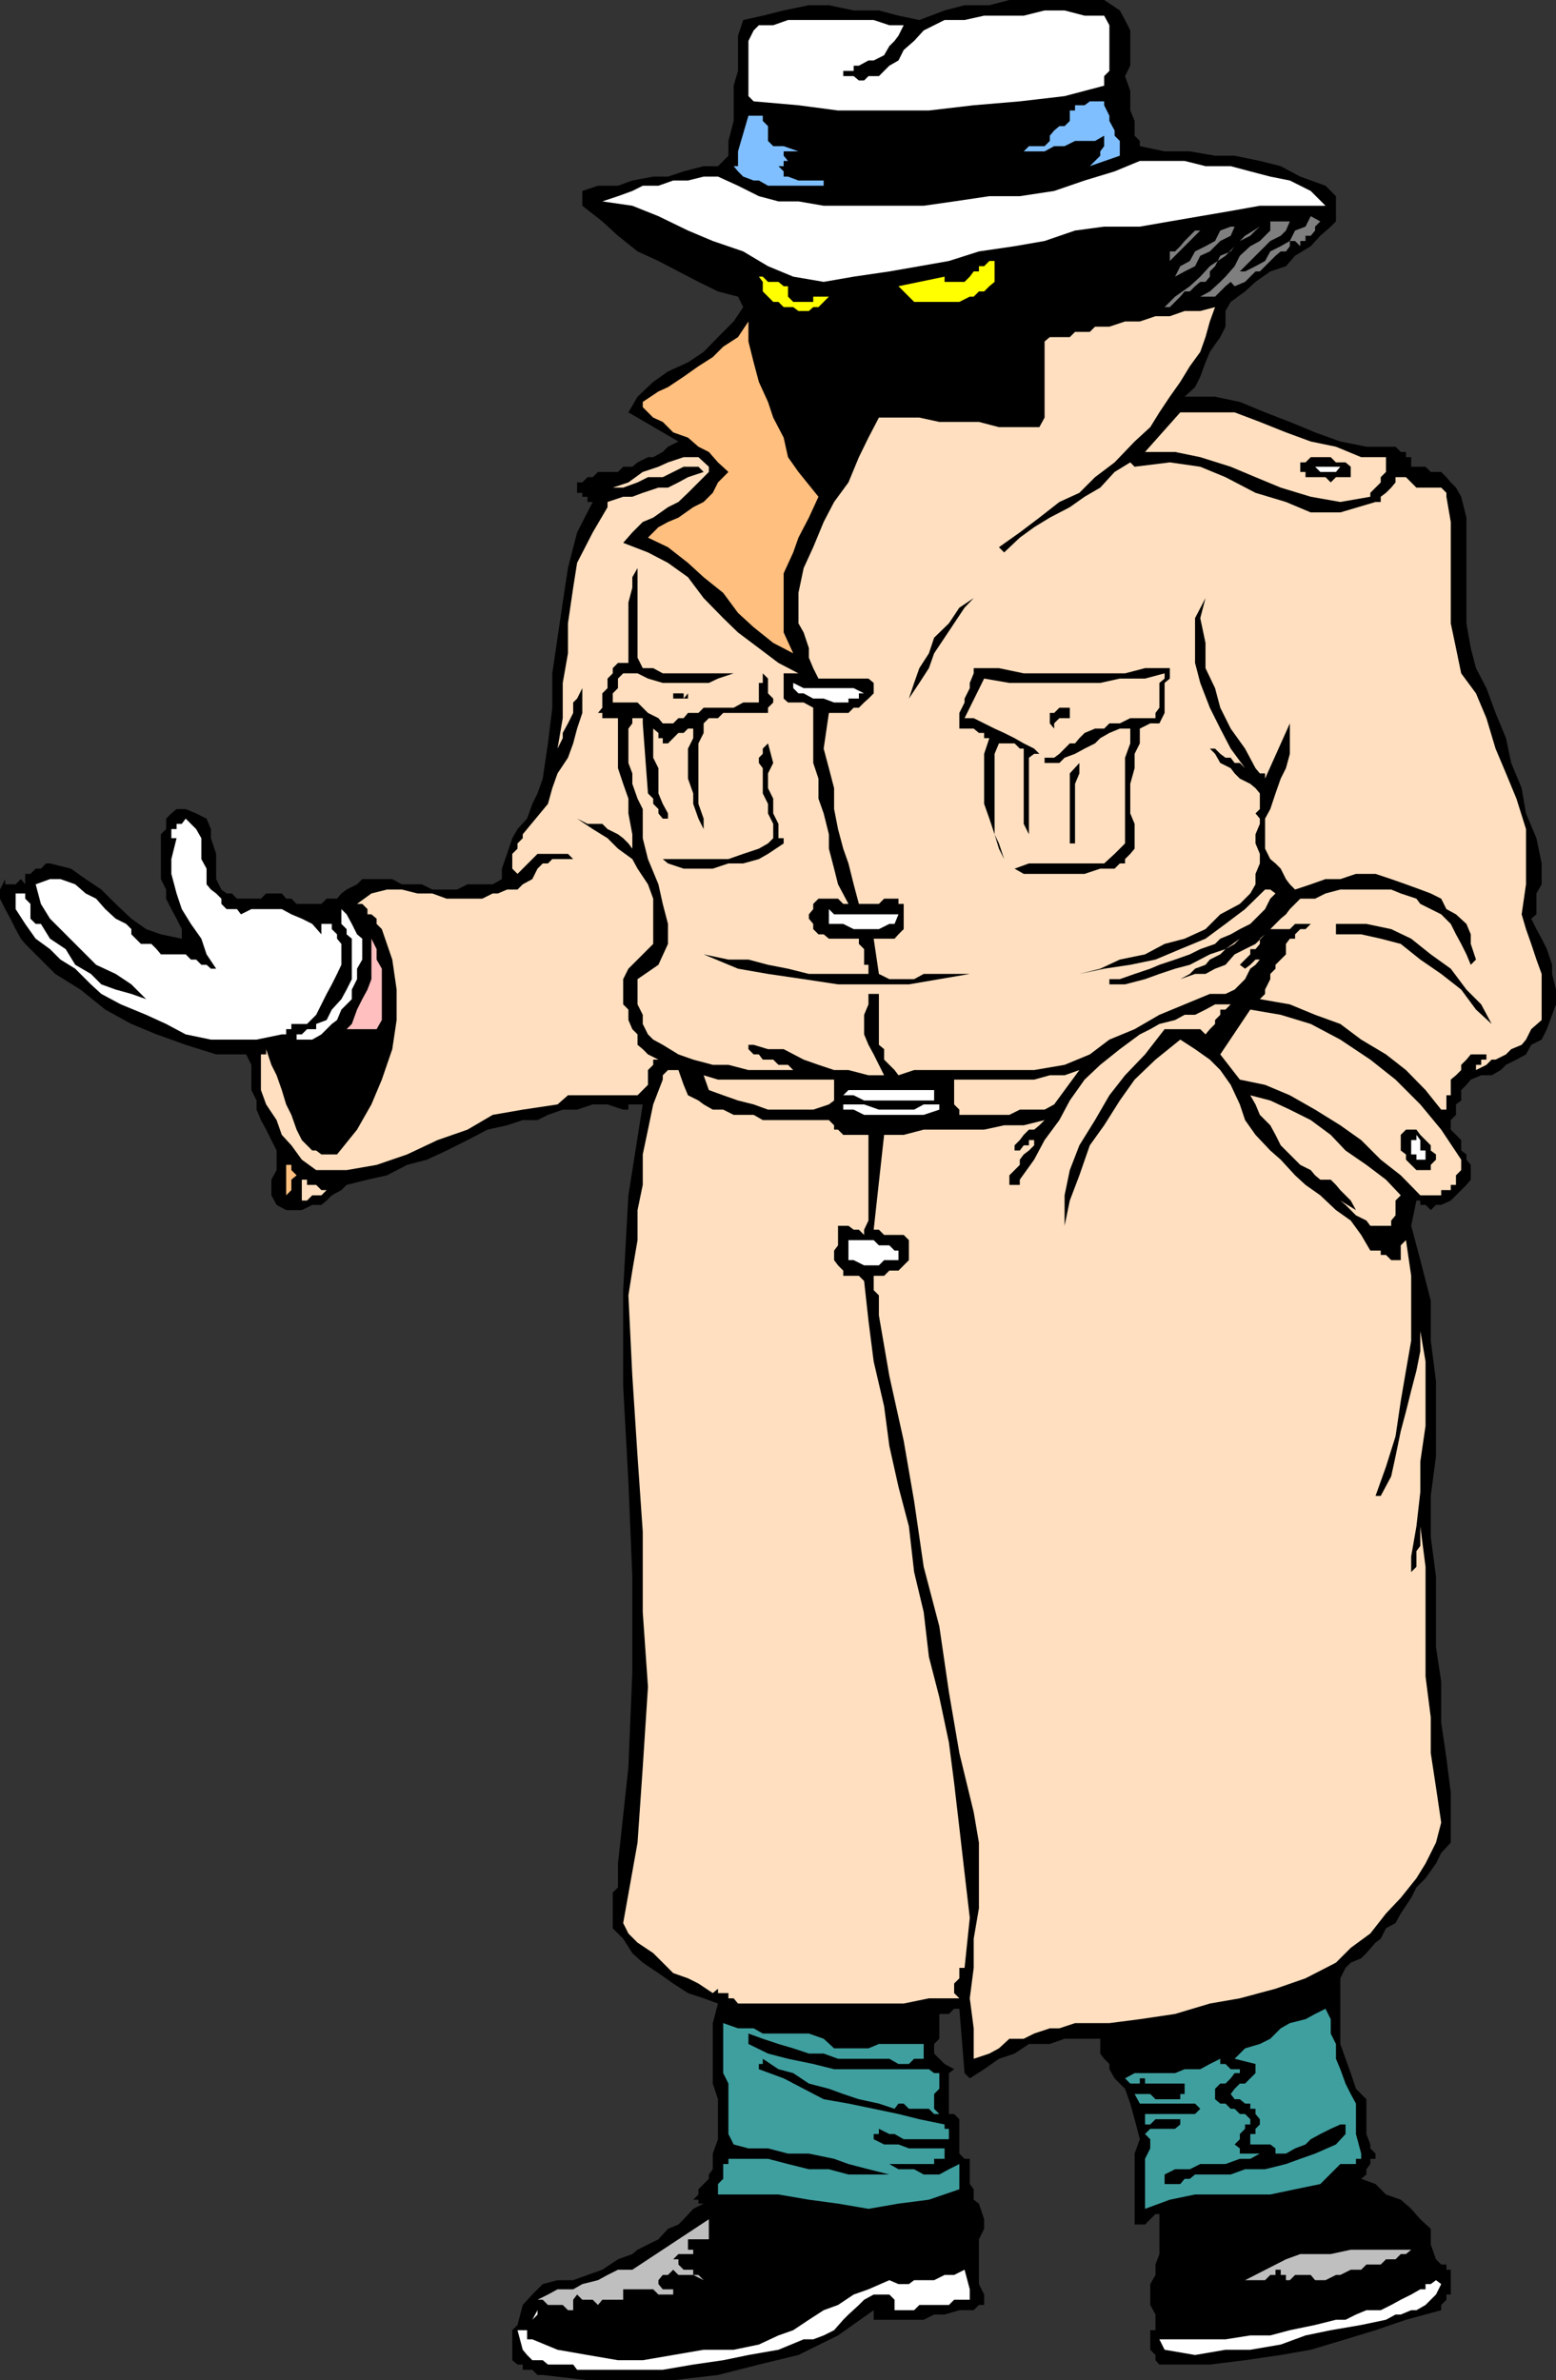 <svg xmlns="http://www.w3.org/2000/svg" width="357.801" height="547.199"><rect width="100%" height="100%" fill="#333333" stroke="none"/><path d="m257.5 2.402 1.203 2.2 1.2 2.398v8.102l-1.2 2.398 1.2 3.402v4.5l1 2.399v3.398l1.199 1.203v1.2L267.8 34.8h5.8l5.801 1h4.5l5.802 1.2 4.797 1.2 4.5 2.402 5.8 2.097 1.2 1.203 1.203 1.2v5.8l-1.203 1.2-2.398 2.097-2.2 2.403-3.601 2.199-2.098 2.398-3.601 1.203-3.399 2.399L286.301 67 283 69.402l-1.2 2.098v3.602l-1.198 2.398-2.399 3.402-1 2.399L276 86.6l-1.2 2.4-2.398 2.2h7l5.7 1.202 5.8 2.399 5.7 2.199 5.8 2.402 5.801 2.098 6 1.2h6.7l1.199 1.202h1.199v1.2h1.199v2.199h3.3l1.2 1.199h2.402l1.2 1.2 1 1.202 1.199 1.2 1.199 2.097 1.203 4.801v24.3l1 5.7 1.2 4.602 2.398 4.597 2.101 5.703 2.399 5.797 1.199 5.703 2.402 5.797 1 5.801 2.399 5.7 1.199 5.8v4.8l-1.2 2.102v4.797l-1.198 1 1.199 2.403 1.199 2.199 1.203 2.398 1.2 3.602v2.101l.898 3.598v3.402l-.899 2.399-1.199 3.3L354.5 239l-2.398 1.2-1.2 2.202-2.199 1.2-2.402 1.199-1.2 1.199-2.101 1.2h-2.398l-2.399 1-1 1.202-1.203 1.2V253l-1.2.902v2.399l-1.198 1.199v2.2l1.199 1.202 1.199 1.2v2.398l1.203.902v1.2l1 1.199v3.398l-1 1.203-1.203 1.2-2.398 2.398-2.2 1h-1.199L329 278.2l-1.2-1.2h-1.198v-1h-.899l-1.203 5.8 2.102 7.9L329 299v9.2l1.203 9.3v17.3L329 343.903v9.399l1.203 9.101V378.7l1.2 7.903V396l1.199 8.2 1 7.902v11.5l-2.2 2.398-1.199 2.402-2.402 3.399-2.098 2.101-1.203 2.399-2.398 3.601-1.2 2.2-2.199 1.199-1.203 2.398-1.2.903-2.097 2.398-1.203 1.2-2.398 1-1.2 1.202-1.199 2.399v15.101l1.2 3.399 1.199 3.3 1.199 3.598 2.402 2.403v8l.899 2.398v.902l1.199 1.2v1.199h-1.2v1.199l-.898 1.2v1.202l-1.203 1 3.3 1.2 2.403 2.398 3.399 1.2 2.398 2.1 2.102 2.4 2.398 2.202V516l1.203 3.402 1.2 1.2h1.199v1.199h1v5.699h-1v1.2l-1.2 1.202v1.2l-8.101 2.199-7 2.398-6.899 2.102-8 2.398-6.902 1.203-8.2 1.2-8.097 1h-11.601l-.899-1v-1.2L264.5 540.2v-4.5h1.203v-3.597l-1.203-2.2v-4.8l1.203-2.102v-2.398l.899-2.403V509h-.899l-1.203 1.2-1.2 1.202h-2.398v-16.3l1.2-3.301-1.2-4.602-1-3.597-1.199-3.403L257.5 479l-1.2-1.2-1.198-2.1v-1.2l-1.2-1.2-.902-1.198v-3.403h-8.2l-3.398 1.203h-4.8l-3.301 2.2-3.598 1.199-3.402 2.398-3.301 2.102-1.2-1.2-1.198-14.8h-1.2L218.203 463H216v5.7l-1.2 1.202v2.2l1.2 1.199 1.203 1.199 2.2 1.2-1.2.902V486h1.2l1.199 1.2v7.902l1.199 1.199H223v5.8l.902 1.2v2.398l1.2.903 1.199 3.597v2.203l-1.2 2.399v10.3l1.2 2.399v2.402h-1.2l-1.199 1.2h-3.3l-3.399 1h-2.402l-2.399 1.199h-11.5v-2.2l-8.199 5.801-9.101 4.5-9.102 2.2-9.398 2.398-10.301 1.2h-19.7l-10.3-1.2h-1.2l-1.199-1.2h-2.199v-1.198H119l-1.2-1v-6.903l1.2-1.199 1.203-4.598 2.2-2.402 2.398-2.398 3.402-.903h3.598l3.3-1.199 3.399-1.2 3.602-2.398 3.3-1.203 1.2-1L149 516l2.402-1.2 2.2-2.398 2.398-1 1.203-1.203 2.2-2.398 2.398-1.2h-1.2v-.902h-1.199l1.2-1.199v-1.2l2.398-2.398v-1l.902-1.203v-3.597l1.2-3.301v-9.2l-1.2-3.601v-13.898l1.2-4.5-3.301-1.2-3.598-1.203-3.402-2.199-3.399-2.398-3.601-2.403-2.399-2.199-2.101-3.3-2.399-2.4v-8.198l1.2-1.2v-5.5l2.398-22.101.902-21.801v-22.098l-.902-21.8-1.2-21.903v-22.097l1.2-21.801 3.3-20.899h-3.3v1.2h-1.2l-3.597-1.2h-3.402l-3.598 1.2h-3.3L126 256.3l-2.398 1.199h-3.399l-3.601 1.2-4.5 1-4.602 2.402-4.797 2.398-4.5 2.102-4.601 1.199L89 270.199l-4.5 1-4.797 1.203-1.203 1.2-2.2 1.199L75.103 276l-1.2 1h-2.101l-2.399 1.2h-3.601l-2.2-1.2-1.199-2.2v-3.6l1.2-2.2v-4.5l-1.2-2.398-1.199-2.403L60 257.5l-1-2.398V253l-1.2-2.398V244.8l-1.198-2.399h-6.899l-7-2.203L36 237.801l-5.797-2.399-6-3.3L18.5 227.5l-5.797-3.598L5.801 217l-1-1.2-1.2-2.198-1.199-2.403L1.203 209 0 206.602V204.5l1.203-2.398v1.199h2.399l1.199-1.2 1 1.2v-2.399H7l1.203-1.203h1.2l1.199-1.199h.898l4.8 1.2 3.403 2.402 3.598 2.398 3.3 3.3 3.602 3.4 3.399 2.402L37 214.8l4.8 1v-2.2l-1.198-2.402-1.2-2.199-1.199-2.398V204.5L37 202.102V191.8l1.203-1.2v-2.4l1.2-1.199 1.199-1h2.101l2.399 1 2.398 1.2 1 2.402v2.097l1.203 3.602v5.8l1.2 2.399 1.199.902H53.3l1.199 1.2H60l1.203-1.2h3.598l1 1.2H67l1.203 1.199h5.7l1.199-1.2H77.5l1-1.199 1.203-.902 2.399-1.2 1.199-1.198h6.902l2.2 1.199H97l2.402 1.199h5.7l2.398-1.2h5.8l2.102-1.198V199.7l1.2-3.398 1.199-3.602 1.199-2.097 2.203-2.403 1.2-3.398 1.199-2.399L124.8 179l1.199-8.098 1-8.203v-7.898l1.203-8.2 1.2-8.101 1.199-7.898 2.101-8.2 3.598-7h-1.2V114.2h-1.199v-.898h-1.199v-2.399h1.2l1.199-1.203h1.199l1.199-1.199h4.602l1.199-1.2h2.101l1.2-1 2.398-1.198h1.203l2.2-1.2 1.199-1.203 2.399-1.2-11.5-6.7 2.102-3.6 3.601-3.4 3.399-2.398 4.601-2.101 3.598-2.399 3.3-3.402 3.602-3.598 2.2-3.3-1.2-2.403L165.102 67l-4.5-2.2L156 62.403 151.402 60l-4.8-2.2-4.5-3.6-3.602-3.298-4.598-3.601v-3.399L137.5 42.7h4.602l3.3-1.199 4.801-.898h3.399l3.601-1.2 4.598-1.203h3.3l2.399-2.398v-3.399l1.203-4.601V19.7l1-3.398V8.199l1.2-3.597 4.5-1 4.8-1.2L186 1.2h4.602l5.699 1.203h5.8l4.5 1.2 4.801 1 5.801-2.2 4.598-1.203h5.699l4.602-1.2h21.8l3.598 2.402"/><path fill="#fff" d="m253.902 3.602 1.2 2.199v10.5l-1.2 1.199v2.2l-9.101 2.402L234.5 23.3l-10.598.898-10.3 1.203h-20.899l-9.101-1.203-10.301-.898-1.2-1.2V9.403l1.2-2.402 1.199-1.2h3.3l3.403-1.198h19.7L204.5 5.8h3.3l-1.198 2.398-.899 1.203-1.203 1.2-1.2 2.097-2.398 1.203h-1.199l-2.203 1.2h-1.2V16.3h-3.597 1.2v1.2h2.398l1.199 1h1.203l1-1h2.399l2.398-2.398 2.102-1.2L207.8 11.5l2.402-2.098 2.2-2.402 2.398-1.2 2.402-1.198h4.598l4.5-1h9.101l4.801-1.2h4.598l4.601 1.2h4.5"/><path fill="#7fbfff" d="M253.902 23.3v.9l1.2 2.402V27.8L256.3 30v1.2l1.199 1.202v3.399l-6.898 2.398L253 35.801v-1l.902-1.2V31.2l-2.101 1.203h-4.598l-2.402 1.2h-2.399l-2.199 1.199h-4.8l1.199-1.2h3.601l1.2-1.199V31.2l1-1.199h-1 1l1.199-1h1.199L246 27.8v-2.398h1.203V24.2h2.2l1.199-.898h3.3m-78.5 3.3V27.8l1.2 1.199v3.402l1.199 1.2h2.402l3.399 1.199h-3.399v1l1 1.199h-1v1.2H179l1.203 1.202v1.2h1l2.399.898h5.8v1.2h-12.8l-2.102-1.2h-1.2l-2.398-.898-1.199-1.2-1-1.203h1V34.8l2.399-8.2h3.3"/><path fill="#fff" d="m301.402 43.902 3.399 3.399h-15.098L283 48.5l-7 1.2-7 1.202-6.898 1.2h-8.2l-6.699.898-7 2.402-6.902 1.2-8.2 1.199L218.204 60l-6.8 1.2-6.903 1.202-8.2 1.2-6.898 1.199-7-1.2-5.8-2.402-5.7-3.398-7-2.399-5.7-2.402-6.8-3.3-6-2.4-6.903-1 3.602-1.198 3.3-1.2 2.399-1.203h3.601l3.399-1.199h3.402l3.598-.898h3.3l4.602 2.097 4.797 2.403L179 46.3h4.602l5.8 1h23l7-1 8.098-1.2h7l7.902-1.199 7-2.402 6.899-2.098L262.1 37h10.301l4.801 1.2H283l4.5 1.202 4.602 1.2 4.5.898 4.8 2.402"/><path fill="#7f7f7f" d="m303.602 50.902-1.2 1.2V53l-1 1.2h-1.199v1.202H299v1.2l-1.2-1.2h-1.198v1.2l-.899 1.199H294.5l-1.2 1-2.398 2.398-1.199 1.203h-1l-1.203 1.2-1.2 1.199-2.398 1-.902-1-1.2 1-2.398 2.398H276L278.203 67l2.399-2.2 1.199-1.198 2.101-2.403 1.2-2.398 2.398-2.2 2.203-1.199L292.102 53v-2.098h4.5L295.703 53l-1.203 1.2-2.398 1.202-3.399 3.399-2.402 2.398-1.2 1.203h1.2l2.402-1.203 2.2-1.199 1.199-2.2 2.398-1.198 2.102-1.2L297.8 53l2.402-.898 1.2-2.403 2.199 1.203m-13.898 1.2-1 .898-1.203 1.2-2.398 1.202-1.2 1.2L283 57.8l-2.398 1-1.2 2.398-1.199 1.203v1.2l-1 1.199H276l-1.2 1-1.197 1.2h-1.2l-1 1.2-1.199 1.202-1.203 1.2h-1.2l2.403-2.403 3.399-2.398L276 63.6l2.203-2.402 3.598-2.398 2.101-2.2 2.399-2.402 3.402-2.097m-5.801.001L283 54.199l-2.398 1.203-2.399 2.399-2.203 1-1.2 2.398-2.398 1.203-2.199 1.2-2.402 1.199 2.402-1.2 1.2-2.402L273.601 60l1.199-2.2 2.402-1.198 2.2-1.2L280.601 53l2.398-.898h.902M269 60v-2.2h1.203l1.2-1.198 1-1.2 1.199-1.203L274.8 53h1.2l-7 7"/><path fill="#ff0" d="M228.703 60v4.8l-1.203 1-1.2 1.2h-1.198l-1.2 1.2H223l-2.398 1.202h-10.399l-3.601-3.601 10.601-2.2v1.2h4.598L223 63.6l.902-1.199h1.2V61.2h1.199L227.5 60h1.203m-47.5 8.2 1.2 1.202H187V68.2h3.602l-1.2 1.203-1.199 1.2H187l-1 .898h-2.398l-1.2-.898h-2.199l-1.203-1.2h-1.2l-1.198-1.203-1.2-1.199v-2.2l-.902-1.198h.902l1.2 1.199H179l1.203 1h1V68.2"/><path fill="#ffdfbf" d="m264.5 98.2-3.598 3.3-4.601 4.8-4.5 3.4-3.598 3.6-4.601 2.102L239 119l-4.5 3.402-4.797 3.399 1.2 1.199 3.597-3.398 3.3-2.403 3.602-2.199 4.598-2.398 3.402-2.403 3.598-2.097 3.3-3.602 3.602-2.2 1 1 8.098-1 7 1 5.8 2.4 6.903 3.6 7 2.102 5.7 2.399h6.8l8.098-2.399h1.199V114.2l1.203-.898 1.2-1.2 1-1.199V109.7h2.398l1.199 1.203 1.203 1.2h5.7l1.199 1.199v.898l1 5.801v23.3l1.199 5.7 1.199 5.8 3.402 4.602 2.399 5.7 2.101 7 2.399 5.699 2.402 5.8 2.2 7v12.7l-1 6.898 1 3.403 1.199 3.398 1.199 3.602 1.199 3.3V234.5l-2.398 2.102-1.2 2.398-1 1.2-2.402 1-1.2 1.202-2.398 1.2H343l-1.2 1.199-2.398 1.199v-1.2h1.2v-1.198h1.199v-1.2h-3.598l-1 1.2L336 244.8v1.2l-1.2 1.2-1.198 1v3.6h-1v3.302h-1.2l-3.601-4.5-4.5-4.602-4.598-3.598L313 239l-4.797-3.598-5.8-2.101-5.801-2.399-6.899-1.203 1.2-1.199v-1l1.199-2.398v-1.2l1.199-1.203v-.898l1.199-1.2 1.203-1.199V217l.899-1.2h1.199v-1l1.199-1.198h1.203l1.2-1.2H297.8l-1.2 1.2h-4.5l1.2-1.2 1.199-1.203 1.203-1 .899-1.199 2.398-2.398h3.402l2.399-1.2 3.402-.902h11.7l2.199.902 3.601 1.2.899 1.199L329 209l2.402 1.2 2.2 2.202 1.199 2.399L336 217l1.203 2.402 1 2.399 1.2-1.2-1.2-3.601v-2.2l-1-2.398-2.402-2.203-2.2-1.199-1.199-2.398-2.402-1.2-2.398-.902-3.301-1.2-3.399-1.198-3.601-1.2h-4.5l-3.598 1.2h-3.402l-3.399 1.199-3.601 1.199-1.2-1.2-.898-1.198-1.203-2.403-1.2-1.199-1.198-1-1.2-2.398v-6.903l1.2-2.199 1.199-3.598L294.5 179l1.203-2.398.899-3.301v-7l-5.7 12.699v-1.2h-1.199l-1-1.198-2.402-4.5L283 167.5l-2.398-4.8-1.2-4.5-2.199-4.598V147.8L276 142.1l1.203-4.601-2.402 4.602v10.3L276 157l2.203 5.7 2.399 4.8 2.398 4.602 3.3 4.5-1.198-1.2h-1.2L283 174.2h-1.2l-1.198-.898-1.2-1.2h-1.199l-1-1.199 1 1.2 1.2 1.199 1.199 2.101 2.398 1.2.902 1.199 1.2 1.199 2.398 1.2 1.203 1 1 1.202V186l-1 1 1 1.2v1.202l-1 2.399v2.101l1 2.399v2.199l-1 2.402v2.399l-1.203 2.101-2.398 2.399-4.5 2.398-3.399 3.403-4.8 2.199L267.8 217l-4.5 2.402-5.801 1.2-4.5 2.097-4.797 1.203 5.7-1.203 6-.898 5.8-1.2 5.7-2.402 5.8-2.398 4.598-3.399 4.5-3.402 4.601-4.5h1.2l1.199.902-1.2 1.2-1.199 2.398-3.402 3.402-2.398 1.2L283 214.8l-2.398 1-1.2 1.199-3.402 1.2-2.398 1.202-3.399 1.2-3.601 1.199-2.102.898-3.598 1.203-3.402 1.2h-2.398v1.199h3.601l4.598-1.2 3.3-1.199 3.602-1.203 3.399-.898 4.601-2.399 3.598-1.203 3.3-2.398-1.199 1.199-2.101 1.2-1.2 1.202-2.398 1.2-1 1.199-2.402.898-1.2 1.203-2.199 1.2 3.399-1.2h2.402l2.2-1.203 2.398-.898 2.101-2.399 2.399-1.203 2.402-1.199 2.2-2.2-1.2 1v1.2l-1 1.2H287.5v1.202l-2.398 2.399 1.199.898 1.199-.898 1.203-1.2h1l-1 1.2-1.203.898-1.2 2.403-2.398 2.398-2.101 1h-3.598l-5.8 2.402-5.801 2.399-5.7 3.3-5.8 2.399-4.5 3.402-5.801 2.399-7 1.199h-27.598l-3.601 1.2-.899-1.2-1.203-1.2-1.2-1.198v-2.403l-1.198-1V228.5h-2.399v2.402l-1 2.399v4.5l1 2.398 1.2 2.203 2.398 4.797h-3.598L195.102 246H191.8l-3.598-1.2-3.402-1.198-4.598-2.403h-3.601l-3.301-1h-1.2v1l1.2 1.203h1.199l.902 1.2h2.399l1.2 1.198h2.203l1.2 1.199h1.199-11.5l-4.602-1.2h-3.598l-4.5-1.198-3.402-1.2-3.598-2.203-2.199-1.199-1.203-1.2-1.2-2.398V233.3l-1.198-2.399v-5.8l4.8-3.301 2.2-4.801v-4.598l-1.2-4.601-1-4.5-2.402-5.8-1.2-4.8V186l-1.198-2.398-1.2-3.403v-2.398l-.902-2.399V167.5l.902-1.2v-1.198h2.399v1.199L149 182.402l1.203 1.2v1.199l1.2 1.199v1l1 1.2h1.199V187l-1.2-2.2-1-2.398v-5.8l-1.199-2.403V167.5l1.2 1v1.2h1v1.202h1.199l1.199-1.203L156 168.5h1.203l1-1h1.2v-1.2 3.4l-1.2 2.402V179l1.2 3.402v2.399l1.199 3.398 1.199 2.403v-2.403l-1.2-3.398v-13.899l1.2-2.402v-2.2l1.199-1.198h2.102l1.199-1.2h10.3V162.7l1.2-1.199v-.898l-1.2-1.2V156l-1.199-1.2v2.2h-.902v4.5h-3.598l-2.199 1.2h-6.902l-1.2 1.202h-2.398l-1 1.2H156l-1.2 1.199h-2.398l-1-1.2-2.402-1.199-1.2-1.203-1.198-1.199h-5.7v-2.098l1.2-1.203V156l1.199-1.2h3.3L149 156l3.402 1H163l2.102-1 3.601-1.2h-16.3l-2.2-1.198h-2.402l-1.2-2.403v-20.597l-1.199 2.097v2.403l-.902 3.398v13.902h-2.398l-1.2 1.2v1.199L139.703 156v2.2l-1.203 1.202v3.297l-1 1.203h1v1.2h3.602v11.5l1.199 3.597 1.199 3.403V187l.902 4.8v3.302l-.902-1.2-1.2-1.203-1.198-.898-2.399-1.2-1.203-1.199h-3.398l-2.399-1.203 3.598 2.403 3.402 2.097 2.399 2.403 3.3 2.398 1.2 2.2 2.398 3.6 1.203 3.302V217l-3.601 3.602-2.102 2.097-1.2 2.403v5.8l1.2 1.2v2.398l.902 2.102 1.2 1.199v2.398l1.199 1 1.199 1.203 2.402 1.2h-1.199v1.199L149 246v3.402l-2.398 2.399h-16l-2.399 2.101-8 1.2-6.902 1.199-5.801 3.398-6.898 2.403-7 3.3-7 2.399L79.703 269h-7l-3.3-2.398L67 263.3l-2.2-2.399-1.198-3.402-2.399-3.598-1.203-3.3v-8.2h1.203V241.2l1.2 3.602 1.199 2.398 1.199 3.403 1 3.3L67 256.301l1.203 3.398 1.2 2.403L71.8 264.5h.902l1.2.902H77.5l4.602-5.703 3.3-5.797 2.399-5.703 2.402-7 1-6.699v-7l-1-6.898-2.402-7-1.2-1.2V211.2l-1.199-1H84.5V209l-1.2-1.2h-1.198l3.3-2.398L89 204.5h3.402l3.598.902h3.402l3.301 1.2h8.2l2.398-1.2h1.199l2.102-.902H119l1.203-1.2 2.2-1.198 1.199-2.403 1.199-1.199H126l1-1h5.703-.902l-1.2-1.2h-7L119 200.903l-1.2-1.203v-3.398l1.2-1.2v-1.199l1.203-1.203v-.898l5.797-7 1-3.602 1.203-3.398 2.399-3.602 1.199-3.297.902-3.402 1.2-3.598V156v2.2l-1.2 2.402-.902.898v2.402l-1.2 2.399-1.199 2.199v1.2l-1.199 2.402 1.2-7V157l1.199-6.8v-6.9l1.199-8.198.902-5.7 3.598-7 3.402-5.8v-1.2l3.598-1.203h2.101l2.399-.898 3.601-1.2h2.2l2.398-1.199 2.203-1.203 3.598-1.199-1.2-1.2h-3.398l-2.402 1.2-2.399 1.2H149l-2.398 1.202-3.301 1.2H137.5h3.402l3.598-1.2 3.3-2.402 3.602-1.2 2.2-1 3.601-1.198h3.399L163 107.3v1.199l-2.398 2.402-2.399 2.399-2.203 2.101-2.398 1.2-3.399 2.398-2.402 1-2.399 2.402-2.101 2.399L149 127l4.602 2.402 4.601 3.297 3.598 4.801 4.5 4.602 3.402 3.3L174.5 149l4.5 3.402 4.602 2.399h-3.399v5.8l1 .899h3.598l2.199 1.2v12.702l1.203 3.598v4.602l1.2 3.398 1.199 4.8v3.302l1.199 4.597.902 3.602 2.399 4.5h-1.2l-1.199-1.2h-4.5l-1.203 1.2V209l-1 1.2v1l1 1.202v1.2l1.203 1.199h1.2l1.199 1h6.898V217l1.203 1.2v3.6h1v2.102H186l-4.797-1.203-4.601-.898-4.5-1.2H167.5l-5.7-1.199 7.903 3.297 6.899 1.203 8.199 1.2 7.902 1.199H209l14-2.399h-10.598l-2.199 1.2H204.5l-2.398-1.2-1.2-8.101h4.801l.899-1 1.199-1.2v-5.8h-1.2v-1.2h-3.3l-1.2 1.2H197.5l-1.2-4.5-1.198-4.801-1.2-3.398-1.199-4.5-.902-4.602v-4.8l-1.2-4.598-1.199-4.5 1.2-8.2h4.5l1.199-1.203h1.199l1.203-1.199 1-.898 1.2-1.2V157l-1.2-1h-11.5L187 153.602l-1-2.403V149l-1.2-3.598-1.198-2.101v-7l1.199-5.7 2.199-4.8 2.402-5.801 2.399-4.598 3.3-4.5 2.399-5.8 2.203-4.5L202.102 96h9.3L216 97h9.102l4.601 1.2H239l1.203-2.2V78.5l1.2-1H246l1.203-1.2h3.399l1.199-1.198h3.3l3.602-1.2h3.399l3.601-1.203H269l3.402-1.199H276l3.402-.898-1.199 3.3-1 3.598L276 80.902l-2.398 3.297-2.2 3.602L269 91.199l-2.398 3.602-2.102 3.398"/><path fill="#ffbf7f" d="m183.602 108.5 4.601 5.7L186 119l-2.398 4.602-1.2 3.398-2.199 4.8v13.602l2.2 4.797-4.602-2.398-4.5-3.602-3.598-3.297-3.402-4.601-4.5-3.602-3.598-3.297-4.601-3.601-4.602-2.2 2.402-2.402 2.2-1.199 2.398-1 3.402-2.398 2.399-1.2 2.101-2.101 1.2-2.399 2.398-2.402-2.398-2.2-2.102-2.398-2.398-1.203-2.399-2.097-3.402-1.2L152.402 97l-2.199-1-2.402-2.398v-1.2L151.402 90l2.2-1 3.601-2.398 3.399-2.403 3.3-2.097 2.399-2.403 3.402-2.199 2.399-3.598V78.5l1.199 4.8 1.199 4.5 2.102 4.602L177.8 96l2.402 4.602 1 4.5 2.399 3.398"/><path fill="#ffdfbf" d="M318.703 105.102v3.398l-1.203 1.2v1.202l-2.398 2.399v.898l-6.899 1.203-6.8-1.203-6.903-2.097-5.797-2.403-5.703-2.398-7-2.2-5.797-1.199h-6.902l8.101-9.101h12.5L289.703 97l6 2.402 5.7 2.098 5.8 1.2 5.797 2.402h5.703"/><path d="M310.602 108.5v1.2h-3.399L306 110.901l-1.2-1.203h-4.597V108.5H299v-2.2h1.203l1.2-1.198H306l1.203 1.199h2.2l1.199 1v1.199"/><path fill="#fff" d="m308.203 107.3-1 1.2h-3.601l-1.2-1.2h5.801"/><path d="m207.8 163.902 1.2-3.3 1.203-3.602 1.2-3.398 2.199-3.403 1.199-3.597 3.402-3.301 2.399-3.602 3.3-2.199-2.101 2.2-2.399 3.6-2.199 3.302-2.402 3.597-1.2 3.403-2.199 3.398-2.402 3.602-1.2 3.3m61.2-10.3V156l-1.2 1v6.902l-1.198 2.399H264.5l-2.398 1.199v3.402l-1.2 2.399v3.3l-1 3.598V187l1 2.402v5.7l-1 1.199-1.199 1.199v1H257.5l-1.2 1.2H253l-3.598 1.202h-14l-2.101-1.203 3.3-1.199h17.301l2.399-2.2 2.402-2.398V174.2l1.2-3.297V167.5H257.5l-2.398 1-2.102 1.2-1.2 1.202-2.398 1.2-2.199 1.199-2.402.898-1.2 1.203h-3.398V174.2h2.2l1.199-.898 2.398-2.399h1.203l1-1.203 1.2-1.199 2.398-1h2.101l1.2-1.2h2.398l2.402-1.198h5.801v-1.2l.899-1.203V157l1.199-1v-1.2l-4.5 1.2H257.5l-4.5 1h-20.898l-5.801-1-4.5 9.102h2.101l2.399 1.199 2.402 1.199 2.2 1 2.398 1.2 2.101 1.202 2.399 1.2L239 173.3h-1.2l-1.198.898v20.903-3.301l-1.2-2.399v-17.3h-.902l-1.2-1.2h-3.597l-1 2.399v18.5l1 2.101 1.2 3.598-1.2-2.398-1-3.301-1.203-3.602-1.2-3.398v-11.5l1.2-3.602h-1.2V168.5h-1.198l-1.2-1h-3.3v-3.598l1.199-2.402v-.898l1.199-2.403V157l.902-2.2v-1.198h5.801l5.7 1.199h23.3l4.598-1.2H269"/><path fill="#fff" d="M198.703 159.402H197.5v1.2h-2.398v.898H191.8l-2.399-.898H187l-2.2-1.2h-1.198l-1.2-1.203V157l2.399 1.2h11.5l2.402 1.202"/><path d="M158.203 159.402v1.2h-3.402v-1.2h2.402v1.2l1-1.2M246 162.7v2.402h-2.398l-1.2 1.199v1.199l-1-1.2v-2.398h1l1.2-1.203H246m-68.2 12.703-1.198 2.399v3.398l1.199 2.403V187l1.199 2.402v3.297h1.203v1.203l-3.601 2.399-2.102 1.199-3.598 1H167.5l-3.598 1.2h-6.699l-3.601-1.2-1.2-1H167.5l3.402-1.2 3.598-1.198 2.102-1.2 1.199-1.203v-3.297L176.6 187v-2.2l-1.199-2.398v-5.8l-.902-1.2V174.2l.902-.898v-1.2l1.2-1.199 1.199 4.5m69.403 18.499H246v-16.101l2.203-2.399v2.399l-1 2.398v13.703"/><path fill="#fff" d="M47.5 200.902v2.399l1 1.199 1.203.902 1.2 1.2v1.199L52.101 209H54.5l.902 1.2 2.399-1.2h7L67 210.2l2.402 1 2.399 1.202 2.101 2.399v-2.399h2.399v1.2L77.5 214.8v1l1 1.199v4.8l-1 2.102-1.2 2.399-1.198 2.199-1.2 2.402-1.199 2.399-2.101 2.101H67v1.2h-1.2v1.199h-1L59 239H48.5l-5.797-1.2-4.5-2.398-4.601-2.101-5.801-2.399-4.5-2.402-2.399-2.2-3.601-3.6-3.399-2.098-2.402-2.403-3.297-2.398-2.402-3.399L3.6 209v-3.598h2.2v1.2L7 207.8v3.398l1.203 1.203h1.2L11.5 215.8l3.602 2.398 2.199 3.602 3.601 2.101 2.399 2.399 3.3 1.199 3.602 1 3.399 1.2-3.399-3.4-3.601-2.398-4.5-2.101L11.5 211.199l-2.098-3.398-1.199-4.5 3.297-1.2h2.402l3.399 1.2 2.402 2.101 2.399 1.2L24.203 209l2.399 2.2L29 212.401l1.203 1.2v1.199l2.2 2.199H34.8L36 218.2l1 1.202h5.703l1.2 1.2h1.199L46.3 221.8h1.2l1 .898h1.203l-2.203-3.297-1.2-3.601-2.398-3.399L41.801 209l-1.2-3.598-1.199-4.5V197.5l1.2-4.8h-1.2v-2.098h1.2v-1.2H41.8l.902-1.203 1.2 1.203 1.199 1.2 1.199 2.097v4.801l1.199 2.2v1.202"/><path fill="#fff" d="m82.102 225.102-1.2 2.398v2.2l-2.402 2.402-1 2.398-1.2.902-2.398 2.399L71.801 239h-3.598v-1.2h1.2l1.199-1.198h2.101v-1.2l2.399-.902 1.199-2.398 2.199-2.403 1.203-2.199 1.2-2.398V215.8l-1.2-1v-1.2l-1.203-1.199V209l1.203 1.2 1.2 2.202 1.199 2.399 1.199 1v4.8l-1.2 2.098v2.403M206.602 210.2l-.899 2.202H204.5l-2.398 1.2H196.3l-2.399-1.2h-3.3V209l1.199 1.2h14.8"/><path d="m343 235.402-3.598-3.3L336 227.5l-4.598-3.598-4.8-3.3-4.5-3.602-4.602-1.2-4.5-1h-5.797v-2.398h7l5.7 1.2 4.597 2.199 4.5 3.601 4.602 3.297 3.601 4.801 3.399 3.402 2.398 4.5"/><path fill="#ffbfbf" d="M86.602 236.602h-6.899l1.2-1.2 1.199-3.3 1.199-2.403L84.5 227.5l.902-2.398V215.8l1.2 2.398v2.403l1.199 2.097V234.5l-1.2 2.102"/><path fill="#ffdfbf" d="M277.203 237.8 276 236.603h-8.2l-4.5 5.8-4.597 4.797-3.601 4.602-3.301 5.699-3.598 5.8L246 269l-1.2 5.8v7l1.2-5.8 2.203-5.8 2.399-6.9 3.3-4.6 3.598-5.7 3.402-4.8 4.801-4.598 5.7-4.602 3.398 2.2 3.402 2.402 2.399 2.398 2.398 3.402 2.102 4.5 1.199 3.598 2.402 3.402 3.399 3.598 2.398 2.102 3.3 3.597 2.403 2.203 3.399 2.399 3.601 3.398 3.399 2.403 2.398 3.3 2.102 3.598h2.398v1h1.203l1.2 1.2h2.199v1.202-4.601l1.199-1.2 1.199 8.2v14.898l-1.2 6.903-1.198 7-1.2 8.097-2.199 7-2.402 6.703h1.199l2.402-4.5 1-4.601 1.2-5.801 1.199-4.5 1.199-4.8 1.203-4.598.899-4.5V306l1.199 7v14.8l-1.2 8.2v7l-.898 7.902-1.203 6.899v7-3.399l1.203-1.203v-3.597l.899-1.2v-4.5l1.199 9.297v25.203l1.199 9.399V403l1.203 7.902 1.2 8.098-1.2 4.602-2.402 4.8-2.098 3.399-3.601 4.5-3.399 3.601-3.601 4.598-4.5 3.3-3.399 3.4-7 3.6-6.902 2.4-8.2 2.202-6.898 1.2-8 2.398-8.101 1.2-7 .902h-7.899l-3.601 1.199h-2.2l-3.601 1.199-2.399 1.2h-3.3l-2.399 2.202-2.203 1.2-3.598 1.199v-7l-.902-6.899.902-7V445.7l1.2-7v-15.097l-1.2-7-3.3-13.602-2.399-14L216 373.902l-3.598-13.703-2.199-15.097-2.402-13.903-3.301-14.898-2.398-13.899v-4.601l-1.2-1.2v-3.3h2.399l1.199-1.2h2.102l1.199-1.199L209 289.7v-4.597l-1.2-1.2h-4.5l-1.198-1.203h-1.2l2.399-21.797h4.5l4.601-1.203h13.899l4.601-1h4.5l4.801-1.199-1.203 1.2-1.2 1h-1.198l-1.2 1.202-.902 1.2-1.2 1.199v1.199h1.2l.902-1.2h1.2v-1.198h1.199v-1.2 2.399l-1.2 1.199-1.199.902-.902 1.2v1.199l-2.398 2.398v2.203h2.398V271.2l3.3-4.597 2.403-4.5 3.399-4.602L246 253l3.402-4.8 3.598-3.4 4.5-3.6 4.602-3.4 2.398-1.198 2.102-1.2 3.601-.902 2.2-1.2h2.398l2.402-1.198 2.2-1.2H283l-1.2 1.2h-1.198v1.199l-1.2 1.199v.902l-1.199 1.2-1 1.199"/><path fill="#ffdfbf" d="M336 266.602V269l-1.2 1.2v2.202h-1.198v1.2h-2.2v1.199h-4.8l-4.5-4.602-4.602-3.597-4.5-4.5-4.797-3.403-5.8-3.597-5.801-3.301-5.7-2.399-5.8-1.203-4.5-5.797 6.898-10.3 7 1.199 6.902 2.101 6.801 3.598 6.899 4.602 5.8 4.597 5.7 5.703 4.8 5.797 4.598 6.903m-178.797-17.2 1 2.399 2.399 1.199 1.199.902 2.101 1.2h2.399l2.402 1.199h4.598l2.101 1.199h15.2l1.199 1.2v1h.902l1.2 1.202h5.8v19.7l-1 2.097v1.203L197.5 282.7h-1.2l-1.198-.898h-2.399v4.5l-.902 1.199v2.2l.902 1.202 1.2 1.2v1.199h3.597l1.203 1.199 1 9.102 1.2 9.398 2.398 10.3 1.199 9.102 2.102 9.399 2.398 9.101 1.203 10.5 2.2 9.2 1.199 10.3L216 390.2l2.203 10.403 1.2 9.3 1.199 10.297 1.199 10.403 1.199 10.3-1.2 11.5h-1.198v2.399l-1.2 1.199v2.2l1.2 1.202h-7l-5.801 1.2h-38.098l-1-1.2H167.5V458.2h-2.398v-1l-1.2 1-3.3-2.199-2.399-1.2-3.402-1.198-2.399-2.403-2.199-2.199-3.601-2.398-2.102-2.102-1.2-2.398 3.302-18.5L147.8 406.3l1.2-18.5-1.2-17.2v-18.5l-1.198-17.3-1.2-18.5-.902-18.5.902-5.7 1.2-7v-6.9l1.199-5.797v-7L149 259.7l1.203-5.797 2.2-5.703v-1l1.199-1.199H156l1.203 3.402m85.199 4.499-2.199 1.2H234.5l-2.398 1.199h-11.5v-1.2l-1.2-1.199V248.2h18.399l3.601-1h3.399l3.402-1.199-5.8 7.902"/><path fill="#ffdfbf" d="M191.8 248.2v4.8l-1.198.902-3.602 1.2h-10.398l-3.301-1.2-3.598-.902-3.402-1.2-3.301-1.198-1.2-3.403 3.302 1H191.8"/><path fill="#fff" d="M214.8 250.602V253h-16.097l-2.402-1.2h-2.399l1.2-1.198H214.8"/><path fill="#ffdfbf" d="m322.102 274.8-1.2 1.2v3.402l-1 1.2v1.199h-4.8l-.899-1.2-2.402-1.199-1.2-1.203-1.199-1.199-1.199-1 3.598 2.2-1.2-2.2-2.398-2.398-1-1.2L306 271.2h-2.398l-1.2-1-1-1.199-2.402-1.2-4.5-4.5-1.2-2.398-1.198-2.203-2.399-2.398-1-2.399-1.203-2.101 4.602 1.199 4.5 2.102 4.8 2.398 4.598 3.402 3.402 3.598 4.801 3.3 4.5 3.4 3.399 3.6"/><path fill="#fff" d="M214.8 253.902h1.2v1.2l-3.598 1.199h-13.699l-2.402-1.2h-2.399v-1.199h4.801l3.399 1.2h8.101l2.2-1.2h2.398"/><path d="m327.8 262.102 1.2 1.199v1.199l1.203.902v1.2L329 267.8v1.2h-3.297l-1.203-1.2-1.2-1.198v-1.2l-1.198-.902v-3.598l1.199-1.203h2.402l.899 1.203 1.199 1.2"/><path fill="#fff" d="M327.8 265.402v1.2h-2.097v-1.2H324.5v-3.3h1.203v-1.2l.899 1.2v2.398h1.199v.902"/><path fill="#ffbf7f" d="M67 274.8h-1.2v-7H67v1.2l1.203 1.2-1.203 1v2.402l-1.2 1.199H67"/><path fill="#ffdfbf" d="M76.3 273.602h-1.198l-1.2 1.199h-2.101L70.6 276h-1.199v-4.8h1.2v1.202h2.101l1.2 1.2H76.3"/><path fill="#fff" d="M205.703 287.5h.899v2.2H203.3l-1.2 1.202h-3.398l-2.402-1.203h-1.2v-4.597h5.801l1.2 1.199h2.398l1.203 1.199"/><path fill="#3f9f9f" d="M311.8 483.602v7l1.2 4.5v1.199h-1.2v1.199h-3.597l-4.601 4.602-5.801 1.199-5.7 1.199h-17.3L269 505.7l-5.7 2.1v-11.5l1.2-2.398v-2.101l-1.2-1.2 1.2-1.199h5.703l1.2-1V487.2h-5.7l-1.203 1.203h-1.2V486h11.5l1.2-1.2-1.2-1.198h-12.698l-1.2-2.2h3.598l1.203 1.2h5.7v-1.2h1V479H263.3v-1.2h-1.2v1.2h-2.199l-1.199-1.2 2.2-1.198h9.3l2.2-.903H276l2.203-1.199 2.399-1.2v1.2h1.199l1.199 1.2h2.102v.902h-1.2L283 477.8l-1.2 1.2h-1.198l-1.2 1.2v2.402l1.2 1h1.199L283 484.8h.902l1.2 1.199h1.199l1.199 1.2v1.202h-1.2v1l-1.198 1.2v1.199l-1.2 1.199 1.2.902v1.2h4.601L287.5 496.3h-2.398l-3.302 1.2H276l-2.398 1.2h-3.399l-2.402 1.202v2.2h3.601l1-1.2h1.2l1.199-1H283l3.3-1.203h4.602l4.801-1.199 3.297-1.2 3.402-1.198 4.801-2.102 2.2-2.398v-2.2h-1.2l-2.203 1-2.398 1.2-2.2 1.199-1.199 1.199-2.402.902-2.098 1.2h-2.402v-1.2l-1.2-.902H287.5v-2.398h1.203v-1.2l1-1V487.2l-1-1.199v-1.2H287.5v-1.198h-1.2l-1.198-1h-1.2l-.902-1.2.902-1.203 1.2-1.199h1.199l1.199-1.2 1.203-1.198V474.5l-4.8-1.2 2.398-2.398 3.402-1 2.399-1.203 2.398-2.398 2.102-1.2 3.601-.902 2.2-1.199 2.398-1.2 1.199 2.4v3.3l1.203 2.402v3.399l1 2.398 1.2 3.301 1.199 2.402 1.199 2.2m-120.001-12.7h7.903l2.399-1h10.3v3.399h-2.199L209 474.5h-2.398l-2.102-1.2h-11.797l-3.3-1.198H186l-3.598-1.2-3.402-1-3.598-1.203-3.3-1.199v1.2h-1.2 1.2v1.202l4.5 2.2 4.601 1.199L187 474.5l4.8 1.2h21.802l1.199.902H216v3.597l-1.2 1.203v3.399L216 486h-1.2l-1.198-1.2H209l-1.2-1.198h-1.198l-.899 1.199-3.601-1.2-4.602-1-3.598-1.199-3.3-1.203L186 479l-3.598-2.398-3.402-.903-3.598-2.398v1.199h-.902v1.2l5.703 2.1 4.598 2.4 4.601 2.402 5.7 1 5.8 1.199 5.7 1.199 4.8 1.2 5.801 1.202v1h1v2.399h-10.402l-2.098-1.2H204.5l-2.398-1.199v1.2h-1.2v1.199l2.399 1.199h3.3l2.399.902h8.203v2.399h-2.402v1.199H204.5l2.102 1.2h3.601l2.2 1.202H216l2.203-1.203 2.399-1.199v5.8l-7 2.4-7 .902-6.899 1.199-7-1.2L186 505.7l-7-1.199h-13.898v-2.398l1.199-1.2V497.5h1.199v-1.2h9.102l4.601 1.2 4.797 1.2h4.602l4.5 1.202h9.398l-4.797-1.203-4.601-1.199-3.301-1.2-5.801-1.198h-4.797l-4.601-1.2h-4.5l-3.399-.902-1.203-2.398V479l-1.2-2.398v-11.5l3.403 1.199h3.598l2.101 1.199H186l3.402 1.2 2.399 2.202"/><path fill="#bfbfbf" d="M163 514.8h-4.797v2.4h1.2v1h1.199H156l-1.2 1.202h1.2v1.2l1.203 1.199h2.2V523h1.199l1.199 1.2-2.399-1.2H156l-1.2-1.2-1.198 1.2h-1.2l-1 1.2v.902l1 1.199h2.399v1.199H156h-4.598l-1.199-1.2h-6.902v2.4h1.199v1.202-1.203h-6l-1 1.203-1.2-1.203h-2.398l-1.199-1.199-.902 1.2v2.402h-1.2l-1.199-1.2H126l-1.2-1.203h-1.198L126 527.5l2.203-1.2h3.598l2.101-1.198 3.598-.903 2.203-1.199 2.399-1.2h3.3L163 510.2v4.6m161.5 2.4-1.2 1h-1.198l-1.2 1.202h-2.199l-1.203 1.2h-3.297L313 521.8h-2.398l-2.399 1.2h-1l-2.402 1.2h-2.399l-1-1.2h-3.601l-1.2 1.2h-.898V523H294.5v-1.2h-1.2v1.2h-1.198l-1.2 1.2h-4.601l9.402-4.798L299 518.2h7l4.602-1H324.5"/><path fill="#fff" d="M223 526.3v2.4h-3.598l-1.199 1.202h-6.8l-1.2 1.2H204.5h1.203v-2.403L204.5 527.5h-3.598l-2.199 1.2-1.203 1.202-2.398 2.2-1.2 1.199-2.101 2.398-2.399 1.203-2.402.899h-2.2l-5.8 2.398-6.898 1.203-5.801 1.2-6.899 1-7 1.199h-19.699l-.902-1.2H126l-1.2-1h-2.398l-1.199-1.199-1-1.203-1.203-4.5h2.203v2.102h1.2l5.8 2.398 6.899 1.203 7 1.2h5.699l7-1.2 7-1.203h6.902L174.5 539l4.5-2.098 3.402-1.203 3.598-2.398 3.402-2.2 3.301-1.199 3.598-2.402 3.402-1.2 4.797-2.1 2.102.902H209l1.203-.903h4.598l2.402-1.199h2.2l2.398-1.2 1.199 4.5m108.402-1.198-1.199 2.398-1.203 1.2-1.2 1.202-2.097 1.2H324.5l-2.398 1h-1.2l-2.199 1.199L313 534.5l-7 1.2-5.797 1.202L294.5 539l-7 1.2h-5.7l-7 1.202-7-1.203-1.198-2.398H281.8l5.699-.899h4.602l4.5-1.203 5.8-1.199 4.801-1.2h2.2l2.398-1.198 2.402-1h3.297l2.402-1.2 2.2-1.203 2.398-1.199 2.102-1.2h1.199v-1.198h1.2l1.203-.903 1.2.903m-207.801 7-1.2 1.199 1.2-2.2zm0 0"/></svg>

